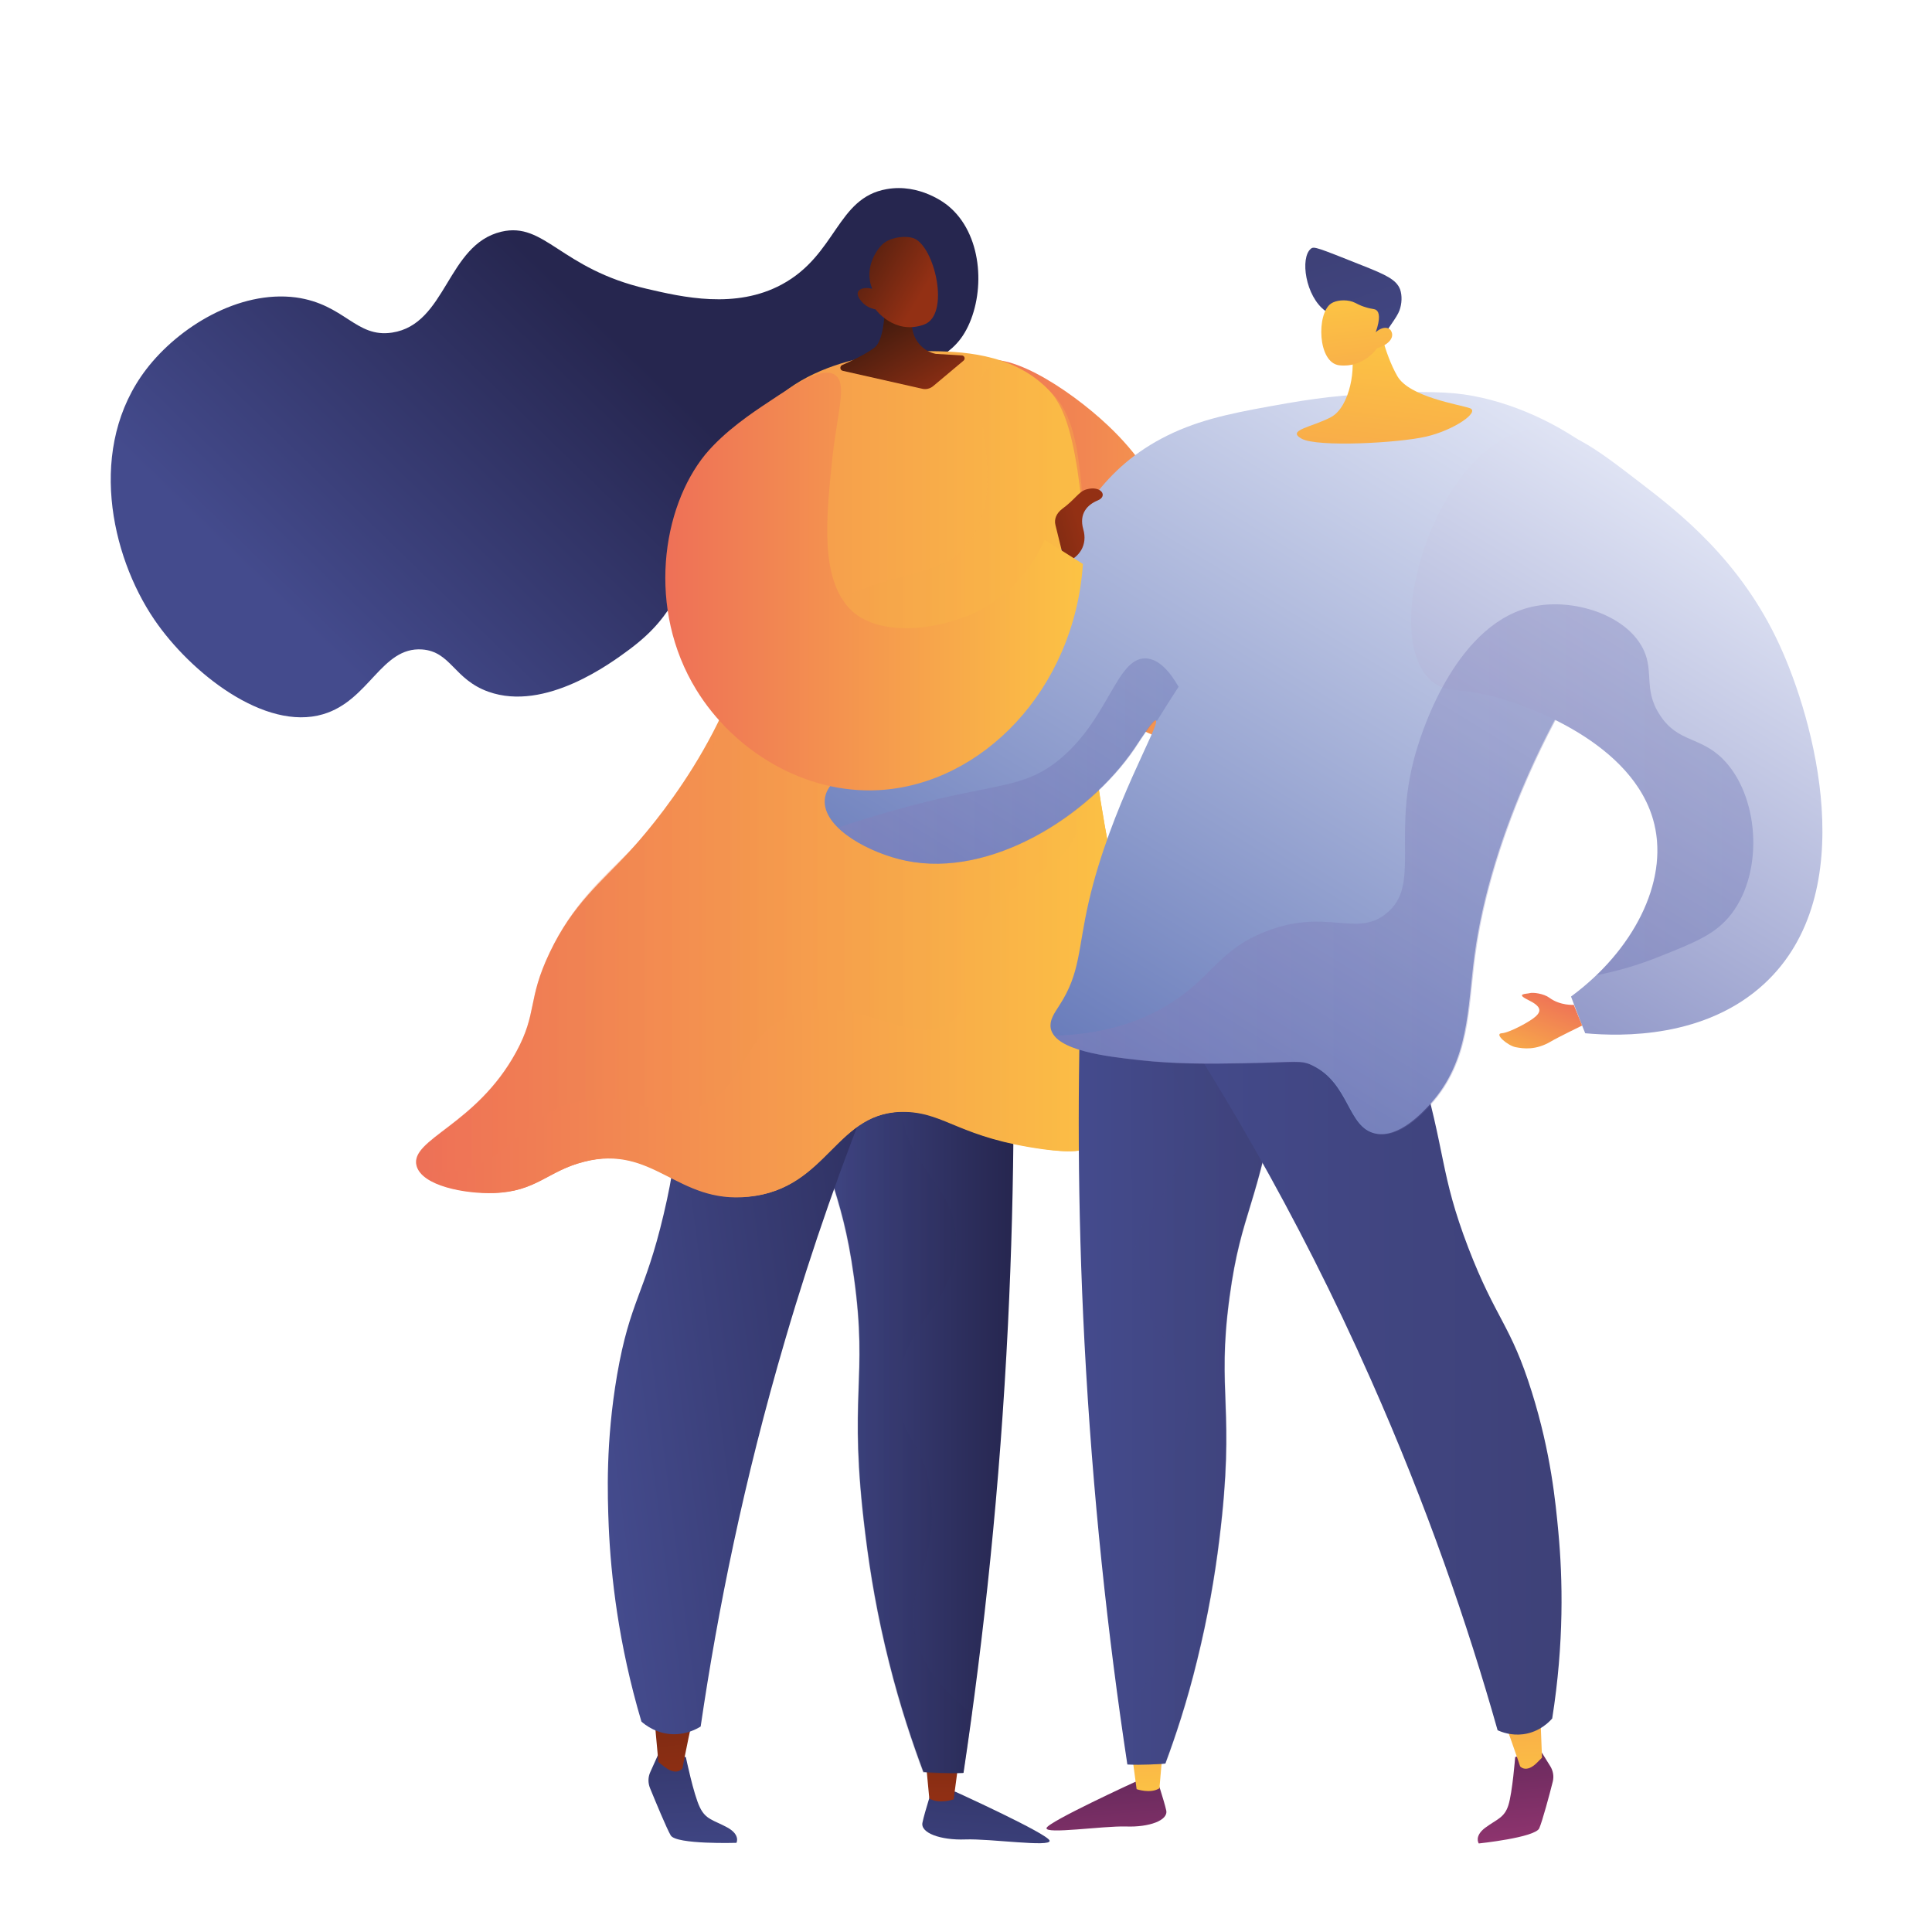 <?xml version="1.0" encoding="utf-8"?>
<!-- Generator: Adobe Illustrator 28.3.0, SVG Export Plug-In . SVG Version: 6.00 Build 0)  -->
<svg version="1.1" id="Laag_1" xmlns="http://www.w3.org/2000/svg" xmlns:xlink="http://www.w3.org/1999/xlink" x="0px" y="0px"
	 viewBox="0 0 626.2 626.2" style="enable-background:new 0 0 626.2 626.2;" xml:space="preserve">
<style type="text/css">
	.st0{fill:url(#SVGID_1_);}
	.st1{fill:url(#SVGID_00000032610243075573921380000016156224430446939821_);}
	.st2{fill:url(#SVGID_00000168116501804197213290000013364065715872738974_);}
	.st3{fill:url(#SVGID_00000144330132152337263570000002251235925721116562_);}
	.st4{fill:url(#SVGID_00000065074125978725482910000017418164001399510157_);}
	.st5{opacity:0.3;fill:url(#SVGID_00000119839098028608866560000012112921463803218586_);enable-background:new    ;}
	.st6{fill:url(#SVGID_00000153672677818437618090000002183668203786094267_);}
	.st7{fill:url(#SVGID_00000084500005452537350200000006847774486509808037_);}
	.st8{fill:url(#SVGID_00000135661708712210192530000005662265557177304983_);}
	.st9{fill:url(#SVGID_00000047058787810332714960000005159598785429574056_);}
	.st10{opacity:0.3;fill:url(#SVGID_00000101814658327901260570000012021370690224421764_);enable-background:new    ;}
	.st11{fill:url(#SVGID_00000173876546675282378540000012522447721222094489_);}
	.st12{fill:url(#SVGID_00000039829984246796213630000004264447338767956119_);}
	.st13{fill:url(#SVGID_00000170248179579535434500000007954830361014695070_);}
	.st14{fill:url(#SVGID_00000170278650409628228940000016900968780332981413_);}
	.st15{fill:url(#SVGID_00000142169684563891373050000013287746599690603190_);}
	.st16{fill:url(#SVGID_00000046323640949401072150000012477346906270319241_);}
	.st17{fill:url(#SVGID_00000121978141536993251140000016930381000023337102_);}
	.st18{fill:url(#SVGID_00000028302063717220785100000008754358527035315357_);}
	.st19{opacity:0.3;fill:url(#SVGID_00000166650444944408823980000016138350909391537813_);enable-background:new    ;}
	.st20{fill:url(#SVGID_00000149359254076312510600000014714638357498751377_);}
	.st21{fill:url(#SVGID_00000113338407463472442570000015411679467328088738_);}
	.st22{fill:url(#SVGID_00000165234712519743337750000008104583819024509617_);}
	.st23{fill:url(#SVGID_00000073682409594652843390000012845583244084336044_);}
	.st24{fill:url(#SVGID_00000065050576513118643310000000077531066469230219_);}
	.st25{opacity:0.3;fill:url(#SVGID_00000160185468112126564660000008462909807958864260_);enable-background:new    ;}
	.st26{fill:url(#SVGID_00000147219975917497081070000015525678922146201264_);}
	.st27{opacity:0.3;fill:url(#SVGID_00000066499562262345576020000005664376943939128465_);enable-background:new    ;}
	.st28{fill:url(#SVGID_00000130611758622061412750000001193796738539584401_);}
	.st29{fill:url(#SVGID_00000018938053834974422030000009681929891265238974_);}
	.st30{fill:url(#SVGID_00000070800840943606328610000008429108312844612738_);}
</style>
<linearGradient id="SVGID_1_" gradientUnits="userSpaceOnUse" x1="324.215" y1="515.211" x2="316.75" y2="420.493" gradientTransform="matrix(1 0 0 -1 0.138 1048.773)">
	<stop  offset="0" style="stop-color:#26264F"/>
	<stop  offset="1" style="stop-color:#444B8D"/>
</linearGradient>
<path class="st0" d="M309.8,580.8c0,0,29.9,13.6,30.4,15.8c0.5,2.2-19.2-0.7-27.3-0.4c-8,0.3-14.7-2.1-13.9-5.5
	c0.7-3.4,3.5-12,3.5-12L309.8,580.8L309.8,580.8z"/>
<linearGradient id="SVGID_00000072976788670875337920000013766097530480556213_" gradientUnits="userSpaceOnUse" x1="305.03" y1="462.481" x2="306.382" y2="560.575" gradientTransform="matrix(1 0 0 -1 0.138 1048.773)">
	<stop  offset="0" style="stop-color:#933014"/>
	<stop  offset="1" style="stop-color:#421B0E"/>
</linearGradient>
<path style="fill:url(#SVGID_00000072976788670875337920000013766097530480556213_);" d="M310.9,569.7l-1.8,13.5
	c0,0-4.7,1.7-7.9-0.3l-1.4-14.8L310.9,569.7z"/>
<linearGradient id="SVGID_00000111166335579453087650000013585434974308358042_" gradientUnits="userSpaceOnUse" x1="220.865" y1="529.392" x2="225.764" y2="434.513" gradientTransform="matrix(1 0 0 -1 0.138 1048.773)">
	<stop  offset="0" style="stop-color:#26264F"/>
	<stop  offset="1" style="stop-color:#444B8D"/>
</linearGradient>
<path style="fill:url(#SVGID_00000111166335579453087650000013585434974308358042_);" d="M213.5,568.3l-2.7,6
	c-0.8,1.7-0.8,3.6-0.1,5.3c1.8,4.4,5.4,13.1,6.7,15.3c1.8,3,21.3,2.4,21.3,2.4s1.4-2.6-3-5c-4.4-2.4-7-2.5-8.9-6.6
	c-2-4.1-4.5-16.2-4.5-16.2L213.5,568.3L213.5,568.3z"/>
<linearGradient id="SVGID_00000052796760750860547380000010456906838423127732_" gradientUnits="userSpaceOnUse" x1="221.519" y1="466.952" x2="210.121" y2="564.385" gradientTransform="matrix(1 0 0 -1 0.138 1048.773)">
	<stop  offset="0" style="stop-color:#933014"/>
	<stop  offset="1" style="stop-color:#421B0E"/>
</linearGradient>
<path style="fill:url(#SVGID_00000052796760750860547380000010456906838423127732_);" d="M226,552.4c-1.1,1.2-4.8,20.7-4.8,20.7
	s-1.7,2.8-5.9-0.5c-4.3-3.3-1.9-1.5-1.9-1.5l-1.7-18.5L226,552.4z"/>
<linearGradient id="SVGID_00000009575604988509157550000009468921975698358946_" gradientUnits="userSpaceOnUse" x1="328.374" y1="621.394" x2="256.063" y2="621.394" gradientTransform="matrix(1 0 0 -1 0.138 1048.773)">
	<stop  offset="0" style="stop-color:#26264F"/>
	<stop  offset="1" style="stop-color:#444B8D"/>
</linearGradient>
<path style="fill:url(#SVGID_00000009575604988509157550000009468921975698358946_);" d="M327.4,298.8c1.6,40.2,1.6,83.9-0.7,130.6
	c-2.6,52.6-7.8,101.2-14.4,145.2c-2.4,0.1-5,0.1-7.7,0c-1.8-0.1-3.6-0.1-5.3-0.3c-3.4-9.1-7.5-21.1-11.1-35.5
	c-3.8-15.1-6.1-28.6-7.7-41.6c-5.7-45.6,1-49.5-3.7-83.3c-4.1-29.9-10-31.1-16.9-73.5c-7.5-46.1-1.9-53,0.8-55.5
	C272.3,274.4,299.4,281.6,327.4,298.8L327.4,298.8z"/>
<linearGradient id="SVGID_00000075881401471872313270000005723475218996724620_" gradientUnits="userSpaceOnUse" x1="323.371" y1="621.389" x2="256.043" y2="621.389" gradientTransform="matrix(1 0 0 -1 0.138 1048.773)">
	<stop  offset="0" style="stop-color:#26264F"/>
	<stop  offset="1" style="stop-color:#444B8D"/>
</linearGradient>
<path style="opacity:0.3;fill:url(#SVGID_00000075881401471872313270000005723475218996724620_);enable-background:new    ;" d="
	M260.7,285c11-10.1,36.2-4,62.8,11.5c-30.6,33.1-33.9,54.6-30.3,68.6c4.1,15.8,16.7,20.3,16.7,37.6c-0.1,21.2-19.1,26.8-18.7,49.2
	c0.3,14.8,8.6,14.7,10.6,33c2.3,21.7-8.6,29.1-5.1,45.2c1.5,6.9,5.9,15.9,18.3,25.2c-0.9,6.6-1.8,13.1-2.8,19.5
	c-2.4,0.1-5,0.1-7.7,0c-1.8,0-3.6-0.1-5.3-0.3c-3.4-9.1-7.5-21.1-11.1-35.5c-3.8-15.1-6.1-28.6-7.7-41.6c-5.7-45.6,1-49.5-3.7-83.3
	c-4.1-29.9-10-31.1-16.9-73.5C252.4,294.4,258,287.5,260.7,285L260.7,285z"/>
<linearGradient id="SVGID_00000096752231832441444410000006583353309503749272_" gradientUnits="userSpaceOnUse" x1="330.96" y1="646.889" x2="186.588" y2="628.091" gradientTransform="matrix(1 0 0 -1 0.138 1048.773)">
	<stop  offset="0" style="stop-color:#26264F"/>
	<stop  offset="1" style="stop-color:#444B8D"/>
</linearGradient>
<path style="fill:url(#SVGID_00000096752231832441444410000006583353309503749272_);" d="M315.3,280.7
	c-21.1,41.7-43.1,93.1-60.8,153.5c-13.4,45.6-21.9,87.9-27.4,125.4c-1.3,0.8-4.4,2.5-8.6,2.5c-5.7,0-9.6-3.2-10.6-4.1
	c-7.5-25.3-9.9-47.3-10.6-63.3c-0.4-10.2-1-27.3,2.7-49c4.2-24.3,9-26.2,15.1-52.1c6.4-26.9,3.2-33,8.4-66.2
	c2.1-13.7,6-34.1,13.6-58.9C263.2,272.5,289.3,276.6,315.3,280.7L315.3,280.7z"/>
<linearGradient id="SVGID_00000069389748476394742270000011515560317454069127_" gradientUnits="userSpaceOnUse" x1="191.813" y1="947.157" x2="95.825" y2="848.199" gradientTransform="matrix(1 0 0 -1 0.138 1048.773)">
	<stop  offset="0" style="stop-color:#26264F"/>
	<stop  offset="1" style="stop-color:#444B8D"/>
</linearGradient>
<path style="fill:url(#SVGID_00000069389748476394742270000011515560317454069127_);" d="M277.4,131c21.2-14.2,30.7-13.3,36.4-25.3
	c5.6-11.8,4.5-30-6.5-39c-0.8-0.7-9.2-7.3-19.9-5.4c-16.2,2.8-16.2,21.3-34,30.9c-15,8.1-32.2,4.1-43.8,1.4
	c-28-6.5-33-21.8-47.1-18.5c-17.7,4.2-17.7,30-35.4,32.7c-11.8,1.8-15.3-9.2-31.2-11.4C77.4,94,57.9,106,47.4,119.7
	c-19.2,25.1-11.6,60.2,2.6,81.1c11.7,17.2,35.8,36.3,54.7,30.7c15-4.4,18.9-21.9,32.1-21c9.4,0.7,10.3,9.7,21.5,13.7
	c18.5,6.6,39.9-9.4,45.7-13.7c16.6-12.4,13.4-19.5,34.4-43.6C246.7,157.3,258.6,143.6,277.4,131L277.4,131z"/>
<linearGradient id="SVGID_00000093896245373808408470000012243299776133931678_" gradientUnits="userSpaceOnUse" x1="457.18" y1="869.311" x2="312.543" y2="869.311" gradientTransform="matrix(1 0 0 -1 0.138 1048.773)">
	<stop  offset="0" style="stop-color:#FCC344"/>
	<stop  offset="1" style="stop-color:#EE7057"/>
</linearGradient>
<path style="fill:url(#SVGID_00000093896245373808408470000012243299776133931678_);" d="M451.1,174.3c2.1,3.2,4.1,6.5,6.2,9.7
	c-1.4,6.8-6,25.2-20.7,40c-2.1,2.1-19.7,19.3-44.9,18.2c-38.3-1.6-58.4-43.9-59.5-46.1c-6-14.2-27.7-67-16.2-77.5
	c8-7.3,30.4,7.3,43.1,19.3c20.1,18.9,18,32.9,38.4,47.3c7.2,5.1,22.1,15.6,36.6,8.9C443.9,189.6,449,179.4,451.1,174.3L451.1,174.3z
	"/>
<linearGradient id="SVGID_00000182503254723575052310000012698934525517711292_" gradientUnits="userSpaceOnUse" x1="367.302" y1="797.962" x2="134.759" y2="797.962" gradientTransform="matrix(1 0 0 -1 0.138 1048.773)">
	<stop  offset="0" style="stop-color:#FCC344"/>
	<stop  offset="1" style="stop-color:#EE7057"/>
</linearGradient>
<path style="fill:url(#SVGID_00000182503254723575052310000012698934525517711292_);" d="M356.8,370.4c8.1-5.3,9.5-16.4,10.1-23
	c3.5-39.8-11.4-72.9-13.8-120.9c-0.7-14.5,0.4-17.6-0.8-40.4c-2.4-46.9-8.1-55.4-12.9-60.2c-11.7-11.7-28.7-12-38.7-12.1
	c-4-0.1-40.8-0.1-55.3,22.9c-11,17.5,3.8,27.5-0.7,60c-5.5,39.6-34.2,72.2-40.7,79.3c-9.4,10.2-18.3,17-25.8,32.7
	c-7.4,15.5-3.9,19.4-10.9,32.3c-12.9,23.7-34.4,28.2-32.3,36.8c1.7,6.6,15.8,9.2,25,8.9c13.7-0.4,17.3-7.1,29.1-10.1
	c22.8-5.9,30.3,13.7,53.5,11.3c26-2.6,27.9-28.3,51.2-27.5c12.8,0.5,17.5,8.4,44.3,12.1C345.8,373.5,351.7,373.7,356.8,370.4
	L356.8,370.4z"/>
<linearGradient id="SVGID_00000052815637368777404810000017474511781202601117_" gradientUnits="userSpaceOnUse" x1="367.302" y1="795.577" x2="134.759" y2="795.577" gradientTransform="matrix(1 0 0 -1 0.138 1048.773)">
	<stop  offset="0" style="stop-color:#FCC344"/>
	<stop  offset="1" style="stop-color:#EE7057"/>
</linearGradient>
<path style="opacity:0.3;fill:url(#SVGID_00000052815637368777404810000017474511781202601117_);enable-background:new    ;" d="
	M356.8,370.4c8.1-5.3,9.5-16.4,10.1-23c3.5-39.8-11.4-72.9-13.8-120.9c-0.7-14.5,0.4-17.6-0.8-40.4c-1.9-37.3-2.7-51.2-12.9-60.2
	c-4.7-4.2-13.7-9.5-18.9-6.5c-9.7,5.6,6.6,32.2-4.4,53c-9.4,17.7-27.1,9.5-54,27.5c-29.4,19.6-18,35.9-58.1,76
	c-8.7,8.7-18.3,17-25.8,32.7c-7.4,15.5-3.9,19.4-10.9,32.3c-12.9,23.7-34.4,28.2-32.3,36.8c1.7,6.6,15.8,9.2,25,8.9
	c13.7-0.4,17.3-7.1,29.1-10.1c22.8-5.9,30.3,13.7,53.5,11.3c26-2.6,27.9-28.3,51.2-27.5c12.8,0.5,17.5,8.4,44.3,12.1
	C345.8,373.5,351.7,373.7,356.8,370.4L356.8,370.4z"/>
<linearGradient id="SVGID_00000030446984455648124360000003796345115824421305_" gradientUnits="userSpaceOnUse" x1="367.308" y1="772.643" x2="135.775" y2="772.643" gradientTransform="matrix(1 0 0 -1 0.138 1048.773)">
	<stop  offset="0" style="stop-color:#FCC344"/>
	<stop  offset="1" style="stop-color:#EE7057"/>
</linearGradient>
<path style="fill:url(#SVGID_00000030446984455648124360000003796345115824421305_);" d="M152,378.5c15.7-4.8,18.4-18.3,36.7-21.8
	c17.3-3.4,22.6,7.2,36.7,2.4c16.8-5.7,13.6-22.2,29.8-29.5c21-9.4,41.2,11.6,53.6,1.2c7.9-6.6,0.6-15.9,9.3-31.1
	c9.5-16.7,23.2-14.4,30.2-28.3c6.7-13.3-1-25-4.4-44.1c-2.6-14.4-3.1-35.3,6.9-63c0.6,6.2,1.2,13.3,1.6,21.8
	c1.2,22.8,0.1,25.9,0.8,40.4c2.3,48,17.3,81.1,13.8,120.9c-0.6,6.6-2.1,17.8-10.1,23c-5.1,3.3-11,3.1-18.5,2
	c-26.9-3.8-31.6-11.7-44.3-12.1c-23.3-0.8-25.2,24.9-51.2,27.5c-23.2,2.3-30.8-17.2-53.5-11.3c-11.8,3-15.4,9.7-29.1,10.1
	c-8.3,0.2-20.6-1.8-24.1-7.1C142.4,380.5,147.7,379.8,152,378.5L152,378.5z"/>
<linearGradient id="SVGID_00000092423512947681734230000000792743890643122869_" gradientUnits="userSpaceOnUse" x1="300.759" y1="916.986" x2="263.706" y2="979.158" gradientTransform="matrix(1 0 0 -1 0.138 1048.773)">
	<stop  offset="0" style="stop-color:#933014"/>
	<stop  offset="0.44" style="stop-color:#421B0E"/>
</linearGradient>
<path style="fill:url(#SVGID_00000092423512947681734230000000792743890643122869_);" d="M286.8,91.4c0,0,1.1,18-3.4,21.3
	c-2.8,2.1-7.4,4.3-10.4,5.6c-0.9,0.4-0.8,1.7,0.2,1.9l25.7,5.8c1.2,0.3,2.5,0,3.5-0.8l9.9-8.3c0.7-0.6,0.3-1.7-0.6-1.7l-8.4-0.5
	c-3.8-0.8-6.7-3.8-7.5-7.6l-2.4-11.9L286.8,91.4L286.8,91.4z"/>
<linearGradient id="SVGID_00000166670116912795147660000012002754874550327729_" gradientUnits="userSpaceOnUse" x1="298.923" y1="954.012" x2="272.748" y2="969.722" gradientTransform="matrix(1 0 0 -1 0.138 1048.773)">
	<stop  offset="0" style="stop-color:#933014"/>
	<stop  offset="1" style="stop-color:#421B0E"/>
</linearGradient>
<path style="fill:url(#SVGID_00000166670116912795147660000012002754874550327729_);" d="M283.8,100.3c0,0,6.1,8.4,15.7,4.9
	c8.6-3.1,3.5-25.4-3.4-28c-2.3-0.8-6.5-0.5-9.2,1.3c-2,1.2-7.2,7.8-4.2,15.1c-2.2-0.6-4.1-0.1-4.6,1c-0.6,1.4,1.2,3.2,1.7,3.7
	C281.2,99.7,283,100.1,283.8,100.3L283.8,100.3z"/>
<linearGradient id="SVGID_00000176746661053778093230000010255050763369850276_" gradientUnits="userSpaceOnUse" x1="353.861" y1="515.661" x2="361.114" y2="426.444" gradientTransform="matrix(1 0 0 -1 0.138 1048.773)">
	<stop  offset="0" style="stop-color:#301B43"/>
	<stop  offset="1" style="stop-color:#A13977"/>
</linearGradient>
<path style="fill:url(#SVGID_00000176746661053778093230000010255050763369850276_);" d="M367.8,577.6c0,0-28.1,12.9-28.6,14.9
	c-0.5,2.1,18.1-0.7,25.7-0.5c7.6,0.3,13.8-2,13.1-5.2c-0.7-3.2-3.4-11.3-3.4-11.3L367.8,577.6L367.8,577.6z"/>
<linearGradient id="SVGID_00000154419834371383203120000006630555873737158078_" gradientUnits="userSpaceOnUse" x1="372.058" y1="466.026" x2="370.554" y2="558.443" gradientTransform="matrix(1 0 0 -1 0.138 1048.773)">
	<stop  offset="0" style="stop-color:#FCC344"/>
	<stop  offset="1" style="stop-color:#EE7057"/>
</linearGradient>
<path style="fill:url(#SVGID_00000154419834371383203120000006630555873737158078_);" d="M366.7,567.2l1.7,12.7c0,0,4.5,1.6,7.4-0.3
	l1.2-13.9L366.7,567.2L366.7,567.2z"/>
<linearGradient id="SVGID_00000137813656327066981060000005864695805539113144_" gradientUnits="userSpaceOnUse" x1="485.931" y1="526.396" x2="493.184" y2="437.183" gradientTransform="matrix(1 0 0 -1 0.138 1048.773)">
	<stop  offset="0" style="stop-color:#301B43"/>
	<stop  offset="1" style="stop-color:#A13977"/>
</linearGradient>
<path style="fill:url(#SVGID_00000137813656327066981060000005864695805539113144_);" d="M499.2,567.2l3.3,5.3
	c0.9,1.5,1.2,3.2,0.8,4.9c-1.1,4.4-3.4,12.9-4.4,15.2c-1.4,3-19.6,4.9-19.6,4.9s-1.6-2.3,2.1-5.1c3.8-2.8,6.2-3.2,7.5-7.3
	c1.3-4.1,2.2-15.6,2.2-15.6L499.2,567.2L499.2,567.2z"/>
<linearGradient id="SVGID_00000021098600133820293070000009264341032486585985_" gradientUnits="userSpaceOnUse" x1="493.13" y1="467.999" x2="491.624" y2="560.417" gradientTransform="matrix(1 0 0 -1 0.138 1048.773)">
	<stop  offset="0" style="stop-color:#FCC344"/>
	<stop  offset="1" style="stop-color:#EE7057"/>
</linearGradient>
<path style="fill:url(#SVGID_00000021098600133820293070000009264341032486585985_);" d="M485.6,553.8c1.2,1,7.1,18.7,7.1,18.7
	s1.9,2.4,5.5-1.2c3.6-3.6,1.6-1.6,1.6-1.6l-0.7-17.5L485.6,553.8L485.6,553.8z"/>
<linearGradient id="SVGID_00000010999816631286999970000004882334946165992123_" gradientUnits="userSpaceOnUse" x1="349.778" y1="615.625" x2="417.917" y2="615.79" gradientTransform="matrix(1 0 0 -1 0.138 1048.773)">
	<stop  offset="0" style="stop-color:#444B8D"/>
	<stop  offset="1" style="stop-color:#3E4178"/>
</linearGradient>
<path style="fill:url(#SVGID_00000010999816631286999970000004882334946165992123_);" d="M350.6,312c-1.4,37.9-1.4,79.1,0.9,123.1
	c2.6,49.5,7.6,95.3,13.9,136.8c2.3,0.1,4.7,0.1,7.3,0c1.7-0.1,3.4-0.1,5-0.3c3.2-8.6,7-19.9,10.3-33.5c3.5-14.2,5.7-27,7.2-39.2
	c5.3-42.9-1-46.7,3.3-78.5c3.8-28.2,9.4-29.3,15.8-69.3c7-43.4,1.7-49.9-0.9-52.3C402.5,288.8,377,295.7,350.6,312L350.6,312z"/>
<linearGradient id="SVGID_00000160889373002675088290000016142862481121013951_" gradientUnits="userSpaceOnUse" x1="349.779" y1="615.633" x2="417.914" y2="615.798" gradientTransform="matrix(1 0 0 -1 0.138 1048.773)">
	<stop  offset="0" style="stop-color:#444B8D"/>
	<stop  offset="1" style="stop-color:#3E4178"/>
</linearGradient>
<path style="opacity:0.3;fill:url(#SVGID_00000160889373002675088290000016142862481121013951_);enable-background:new    ;" d="
	M413.4,298.8c-10.4-9.5-34.1-3.7-59.1,11c28.9,31.2,32.1,51.4,28.7,64.6c-3.9,14.9-15.7,19.2-15.6,35.4c0.1,20,18.1,25.2,17.7,46.3
	c-0.2,14-8.1,13.8-9.9,31.1c-2.2,20.4,8.2,27.4,4.9,42.5c-1.4,6.5-5.5,15-17.2,23.8c0.9,6.2,1.7,12.3,2.6,18.4
	c2.3,0.1,4.7,0.1,7.3,0c1.7-0.1,3.4-0.1,5-0.3c3.2-8.6,7-19.9,10.3-33.5c3.5-14.2,5.7-27,7.2-39.2c5.3-42.9-1-46.7,3.3-78.5
	c3.8-28.2,9.4-29.3,15.8-69.3C421.2,307.7,415.9,301.2,413.4,298.8L413.4,298.8z"/>
<linearGradient id="SVGID_00000109013519777144662400000012123583179468307608_" gradientUnits="userSpaceOnUse" x1="368.582" y1="622.415" x2="505.737" y2="622.75" gradientTransform="matrix(1 0 0 -1 0.138 1048.773)">
	<stop  offset="0" style="stop-color:#444B8D"/>
	<stop  offset="1" style="stop-color:#3E4178"/>
</linearGradient>
<path style="fill:url(#SVGID_00000109013519777144662400000012123583179468307608_);" d="M368.5,311.3
	c24.9,36.4,51.8,81.6,75.8,135.8c18.2,41,31.4,79.4,41.1,113.7c1.3,0.6,4.4,1.8,8.3,1.3c5.4-0.7,8.6-4.2,9.4-5.1
	c3.9-24.6,3.4-45.4,2-60.4c-0.9-9.6-2.4-25.6-8.6-45.4c-6.9-22.1-11.6-23.4-20.6-46.8c-9.3-24.3-7.1-30.4-16.1-60.8
	c-3.7-12.5-9.8-31.1-20-53.3C416.1,297.1,392.3,304.2,368.5,311.3L368.5,311.3z"/>
<linearGradient id="SVGID_00000044861191705838661940000018315823627241565350_" gradientUnits="userSpaceOnUse" x1="483.21" y1="933.238" x2="328.005" y2="679.171" gradientTransform="matrix(1 0 0 -1 0.138 1048.773)">
	<stop  offset="0" style="stop-color:#E3E7F6"/>
	<stop  offset="1" style="stop-color:#596EB3"/>
</linearGradient>
<path style="fill:url(#SVGID_00000044861191705838661940000018315823627241565350_);" d="M267.3,260c0.2,8.8,14.7,16.6,26.4,19
	c27.3,5.6,58.9-14.3,73.9-36.3c2.9-4.3,6.2-9.6,7-9.2c1.8,0.9-14.6,27.9-21.7,58.7c-3.6,15.7-2.7,23.1-9.5,33.6
	c-1.5,2.4-3.4,4.8-2.8,7.7c1.7,7,17.7,8.9,28.8,10.1c11.7,1.3,22.7,1.2,33.5,1c17.3-0.3,18.7-1.2,22.6,0.8c12,5.9,11.2,20.1,20.3,22
	c7.6,1.6,15.3-6.9,17.8-9.6c12.7-14.1,12-31,14.3-48.1c5.3-39.7,26.8-83.3,47.8-110.8c6.4-8.4,10.8-12.8,11.1-20.5
	c0.8-22.8-35.2-48-65.2-50.9c-8.2-0.8-22.9-0.5-36.7,0.8c-5.5,0.5-11.4,1.3-17.7,2.4c-15.3,2.7-26,4.6-36.8,9.5
	c-43.8,20.1-34.2,64.8-81.6,95.7C282.6,246.6,267.1,250.7,267.3,260L267.3,260z"/>
<linearGradient id="SVGID_00000046305953750464887160000012370124079180973709_" gradientUnits="userSpaceOnUse" x1="451.385" y1="936.77" x2="436.739" y2="808.001" gradientTransform="matrix(1 0 0 -1 0.138 1048.773)">
	<stop  offset="0" style="stop-color:#FCC344"/>
	<stop  offset="1" style="stop-color:#EE7057"/>
</linearGradient>
<path style="fill:url(#SVGID_00000046305953750464887160000012370124079180973709_);" d="M446.7,103.9c0,0,1.9,10.5,6.2,18
	c3.9,6.8,20.1,9.2,23.5,10.4c3.4,1.2-5.1,7.1-14.1,9.2c-9,2.1-35.3,3.5-40.4,0.7c-5.1-2.8,3.3-3.7,9.5-7c6.2-3.3,8.3-16.5,6.3-22.2
	C435.8,107.4,446.7,103.9,446.7,103.9L446.7,103.9z"/>
<linearGradient id="SVGID_00000044889258686417679670000011902402611407562653_" gradientUnits="userSpaceOnUse" x1="455.375" y1="906.856" x2="434.736" y2="967.415" gradientTransform="matrix(1 0 0 -1 0.138 1048.773)">
	<stop  offset="0" style="stop-color:#444B8D"/>
	<stop  offset="1" style="stop-color:#3E4178"/>
</linearGradient>
<path style="fill:url(#SVGID_00000044889258686417679670000011902402611407562653_);" d="M429.6,100.8c-6.5-4.7-8.3-17.3-4.7-20.2
	c1-0.8,2-0.4,16.8,5.5c7.3,2.9,10.9,4.5,12.1,7.7c0.7,2,0.6,4.6-0.2,6.8c-0.4,1.1-1.2,2.4-3,5c-1.6,2.3-1.5,2.2-2,2.9
	c-1.2,1.6-3.4,4.3-7.5,7.4c-0.2-1.2-0.6-2.6-1.2-4.2c-0.2-0.6-1.2-3-2.7-5C434.6,103.3,431.7,102.4,429.6,100.8L429.6,100.8z"/>
<linearGradient id="SVGID_00000088099878489212093430000002759709500016505755_" gradientUnits="userSpaceOnUse" x1="438.258" y1="951.589" x2="449.766" y2="856.709" gradientTransform="matrix(1 0 0 -1 0.138 1048.773)">
	<stop  offset="0" style="stop-color:#FCC344"/>
	<stop  offset="1" style="stop-color:#EE7057"/>
</linearGradient>
<path style="fill:url(#SVGID_00000088099878489212093430000002759709500016505755_);" d="M446.3,112.9c0,0-4.3,6.4-12.2,5.5
	c-7.1-0.8-7.4-16.8-2.7-20c1.6-1.1,4.6-1.4,7-0.6c1.4,0.5,1.9,1.1,4.3,1.8c2.2,0.7,2.8,0.4,3.5,1c0.8,0.7,1.3,2.5-0.3,7.1
	c1.4-1.3,3.1-1.8,4.2-1.2c0.2,0.1,0.7,0.4,0.9,1C451.9,109.4,450.2,111.7,446.3,112.9L446.3,112.9z"/>
<linearGradient id="SVGID_00000028326333771164539190000013249867988242947770_" gradientUnits="userSpaceOnUse" x1="271.476" y1="802.08" x2="381.818" y2="802.08" gradientTransform="matrix(1 0 0 -1 0.138 1048.773)">
	<stop  offset="0" style="stop-color:#907FBA"/>
	<stop  offset="1" style="stop-color:#5861A9"/>
</linearGradient>
<path style="opacity:0.3;fill:url(#SVGID_00000028326333771164539190000013249867988242947770_);enable-background:new    ;" d="
	M305.6,258.6c19.8-4.5,27.7-4.3,37.5-12.2c16.3-13.2,18.7-33.2,28.2-33c4.5,0.1,8.1,4.7,10.7,9.2c-2.4,3.7-4.8,7.5-7.1,11.2
	c0-0.1,0-0.3-0.1-0.3c-0.8-0.4-4.1,4.8-7,9.2c-15,22-46.7,41.9-73.9,36.3c-7.8-1.6-16.9-5.6-22.1-10.8
	C285.1,263.7,296.6,260.7,305.6,258.6L305.6,258.6z"/>
<linearGradient id="SVGID_00000071544950922972794820000005506058694565136282_" gradientUnits="userSpaceOnUse" x1="566.52" y1="882.342" x2="411.313" y2="628.275" gradientTransform="matrix(1 0 0 -1 0.138 1048.773)">
	<stop  offset="0" style="stop-color:#E3E7F6"/>
	<stop  offset="1" style="stop-color:#5861A9"/>
</linearGradient>
<path style="fill:url(#SVGID_00000071544950922972794820000005506058694565136282_);" d="M513.8,334.9c12,1.1,39,1.6,58.1-16.1
	c31.8-29.5,16-85.6,4.9-109.7c-12.7-27.7-32.9-43.2-45.1-52.6c-15.2-11.7-24.5-18.8-35.7-17.2c-28.9,4.1-48.9,63.5-33,80.5
	c5.2,5.6,10.3,2.4,25.4,7.2c4.9,1.6,41.4,13.2,47.8,40.2c4.5,18.9-6.9,41-27,55.8C510.7,327,512.2,331,513.8,334.9z"/>
<linearGradient id="SVGID_00000113327991963339213870000006138766664209393026_" gradientUnits="userSpaceOnUse" x1="341.644" y1="766.976" x2="568.029" y2="766.976" gradientTransform="matrix(1 0 0 -1 0.138 1048.773)">
	<stop  offset="0" style="stop-color:#907FBA"/>
	<stop  offset="1" style="stop-color:#5861A9"/>
</linearGradient>
<path style="opacity:0.3;fill:url(#SVGID_00000113327991963339213870000006138766664209393026_);enable-background:new    ;" d="
	M379.5,325.1c13.6-8.6,15.6-17.3,30.8-23.2c19.7-7.7,29.2,2.1,39-5.8c11.6-9.3,1.3-25.6,10.1-53.9c1.5-4.8,12.7-41.2,38.5-45.8
	c12-2.2,27.9,2.5,34,12.7c4.8,8,0.3,14,6.2,22.8c5.8,8.8,12.8,6.7,20.2,14c11.8,11.7,13.6,36.3,2.9,50.3c-5,6.5-11.4,9.1-23.5,13.9
	c-7.4,3-14.3,4.8-20.2,6c14.8-14.3,22.6-32.7,18.8-48.8c-4-16.8-19.6-27.7-32.1-33.9c-12.4,23.5-22.6,50.7-26,76.4
	c-2.3,17.1-1.6,34-14.3,48.1c-2.4,2.7-10.2,11.2-17.8,9.6c-9.1-1.9-8.3-16.1-20.3-22c-3.9-1.9-5.3-1-22.6-0.8
	c-10.8,0.2-21.8,0.3-33.5-1c-9.9-1.1-23.6-2.7-27.7-8C359.6,335.1,371.5,330.2,379.5,325.1L379.5,325.1z"/>
<linearGradient id="SVGID_00000104695471800628916040000013350027300444873607_" gradientUnits="userSpaceOnUse" x1="492.4" y1="697.327" x2="503.867" y2="726.828" gradientTransform="matrix(1 0 0 -1 0.138 1048.773)">
	<stop  offset="0" style="stop-color:#FCC344"/>
	<stop  offset="1" style="stop-color:#EE7057"/>
</linearGradient>
<path style="fill:url(#SVGID_00000104695471800628916040000013350027300444873607_);" d="M512.8,332.4l-2.7-6.7c0,0-4.4,0.3-7.9-2.3
	c-1.9-1.4-5.4-1.8-6.4-1.5c-1,0.3-4.8,0.1-0.5,2.2c4.3,2.1,4.3,3.6,2.5,5.3c-1.8,1.7-8.7,5.4-11.1,5.5c-2.5,0.2,2,4,4.5,4.5
	c2.5,0.5,6.6,1.1,11.6-1.9C504.6,336.4,512.8,332.4,512.8,332.4L512.8,332.4z"/>
<linearGradient id="SVGID_00000169551095223067413190000014070736978060195994_" gradientUnits="userSpaceOnUse" x1="353.808" y1="879.718" x2="309.06" y2="866.933" gradientTransform="matrix(1 0 0 -1 0.138 1048.773)">
	<stop  offset="9.000000e-02" style="stop-color:#933014"/>
	<stop  offset="1" style="stop-color:#421B0E"/>
</linearGradient>
<path style="fill:url(#SVGID_00000169551095223067413190000014070736978060195994_);" d="M345.1,182.4l-3-12.2
	c-0.5-1.9,0.3-3.8,2.1-5.2c4.4-3.2,5.4-5.7,8-6.4c4.7-1.3,7,2.2,3.6,3.6c-3.4,1.4-6.1,4.3-4.7,9.3
	C352.6,176.6,349.9,180.8,345.1,182.4L345.1,182.4z"/>
<linearGradient id="SVGID_00000174596768130836190060000001314973905384645528_" gradientUnits="userSpaceOnUse" x1="350.83" y1="860.365" x2="215.539" y2="860.365" gradientTransform="matrix(1 0 0 -1 0.138 1048.773)">
	<stop  offset="0" style="stop-color:#FCC344"/>
	<stop  offset="1" style="stop-color:#EE7057"/>
</linearGradient>
<path style="fill:url(#SVGID_00000174596768130836190060000001314973905384645528_);" d="M351,182.8c-4.1-2.6-8.2-5.2-12.4-7.8
	c-1.9,4.2-8.1,16.6-22.3,23.4c-12.4,6-32.2,8.3-41.1-1.3c-9.1-10-7.6-28.1-5.4-48.8c1.7-15.3,4.9-24.1,0.8-26.8
	c-4.1-2.7-12.4,2.7-21.5,8.8c-5,3.3-14.2,9.4-20.5,17c-14.1,17.3-19,50.1-2.9,76.3c12.1,19.7,35,33.8,59.1,32.5
	C318.1,254.3,348.2,223.7,351,182.8L351,182.8z"/>
</svg>
